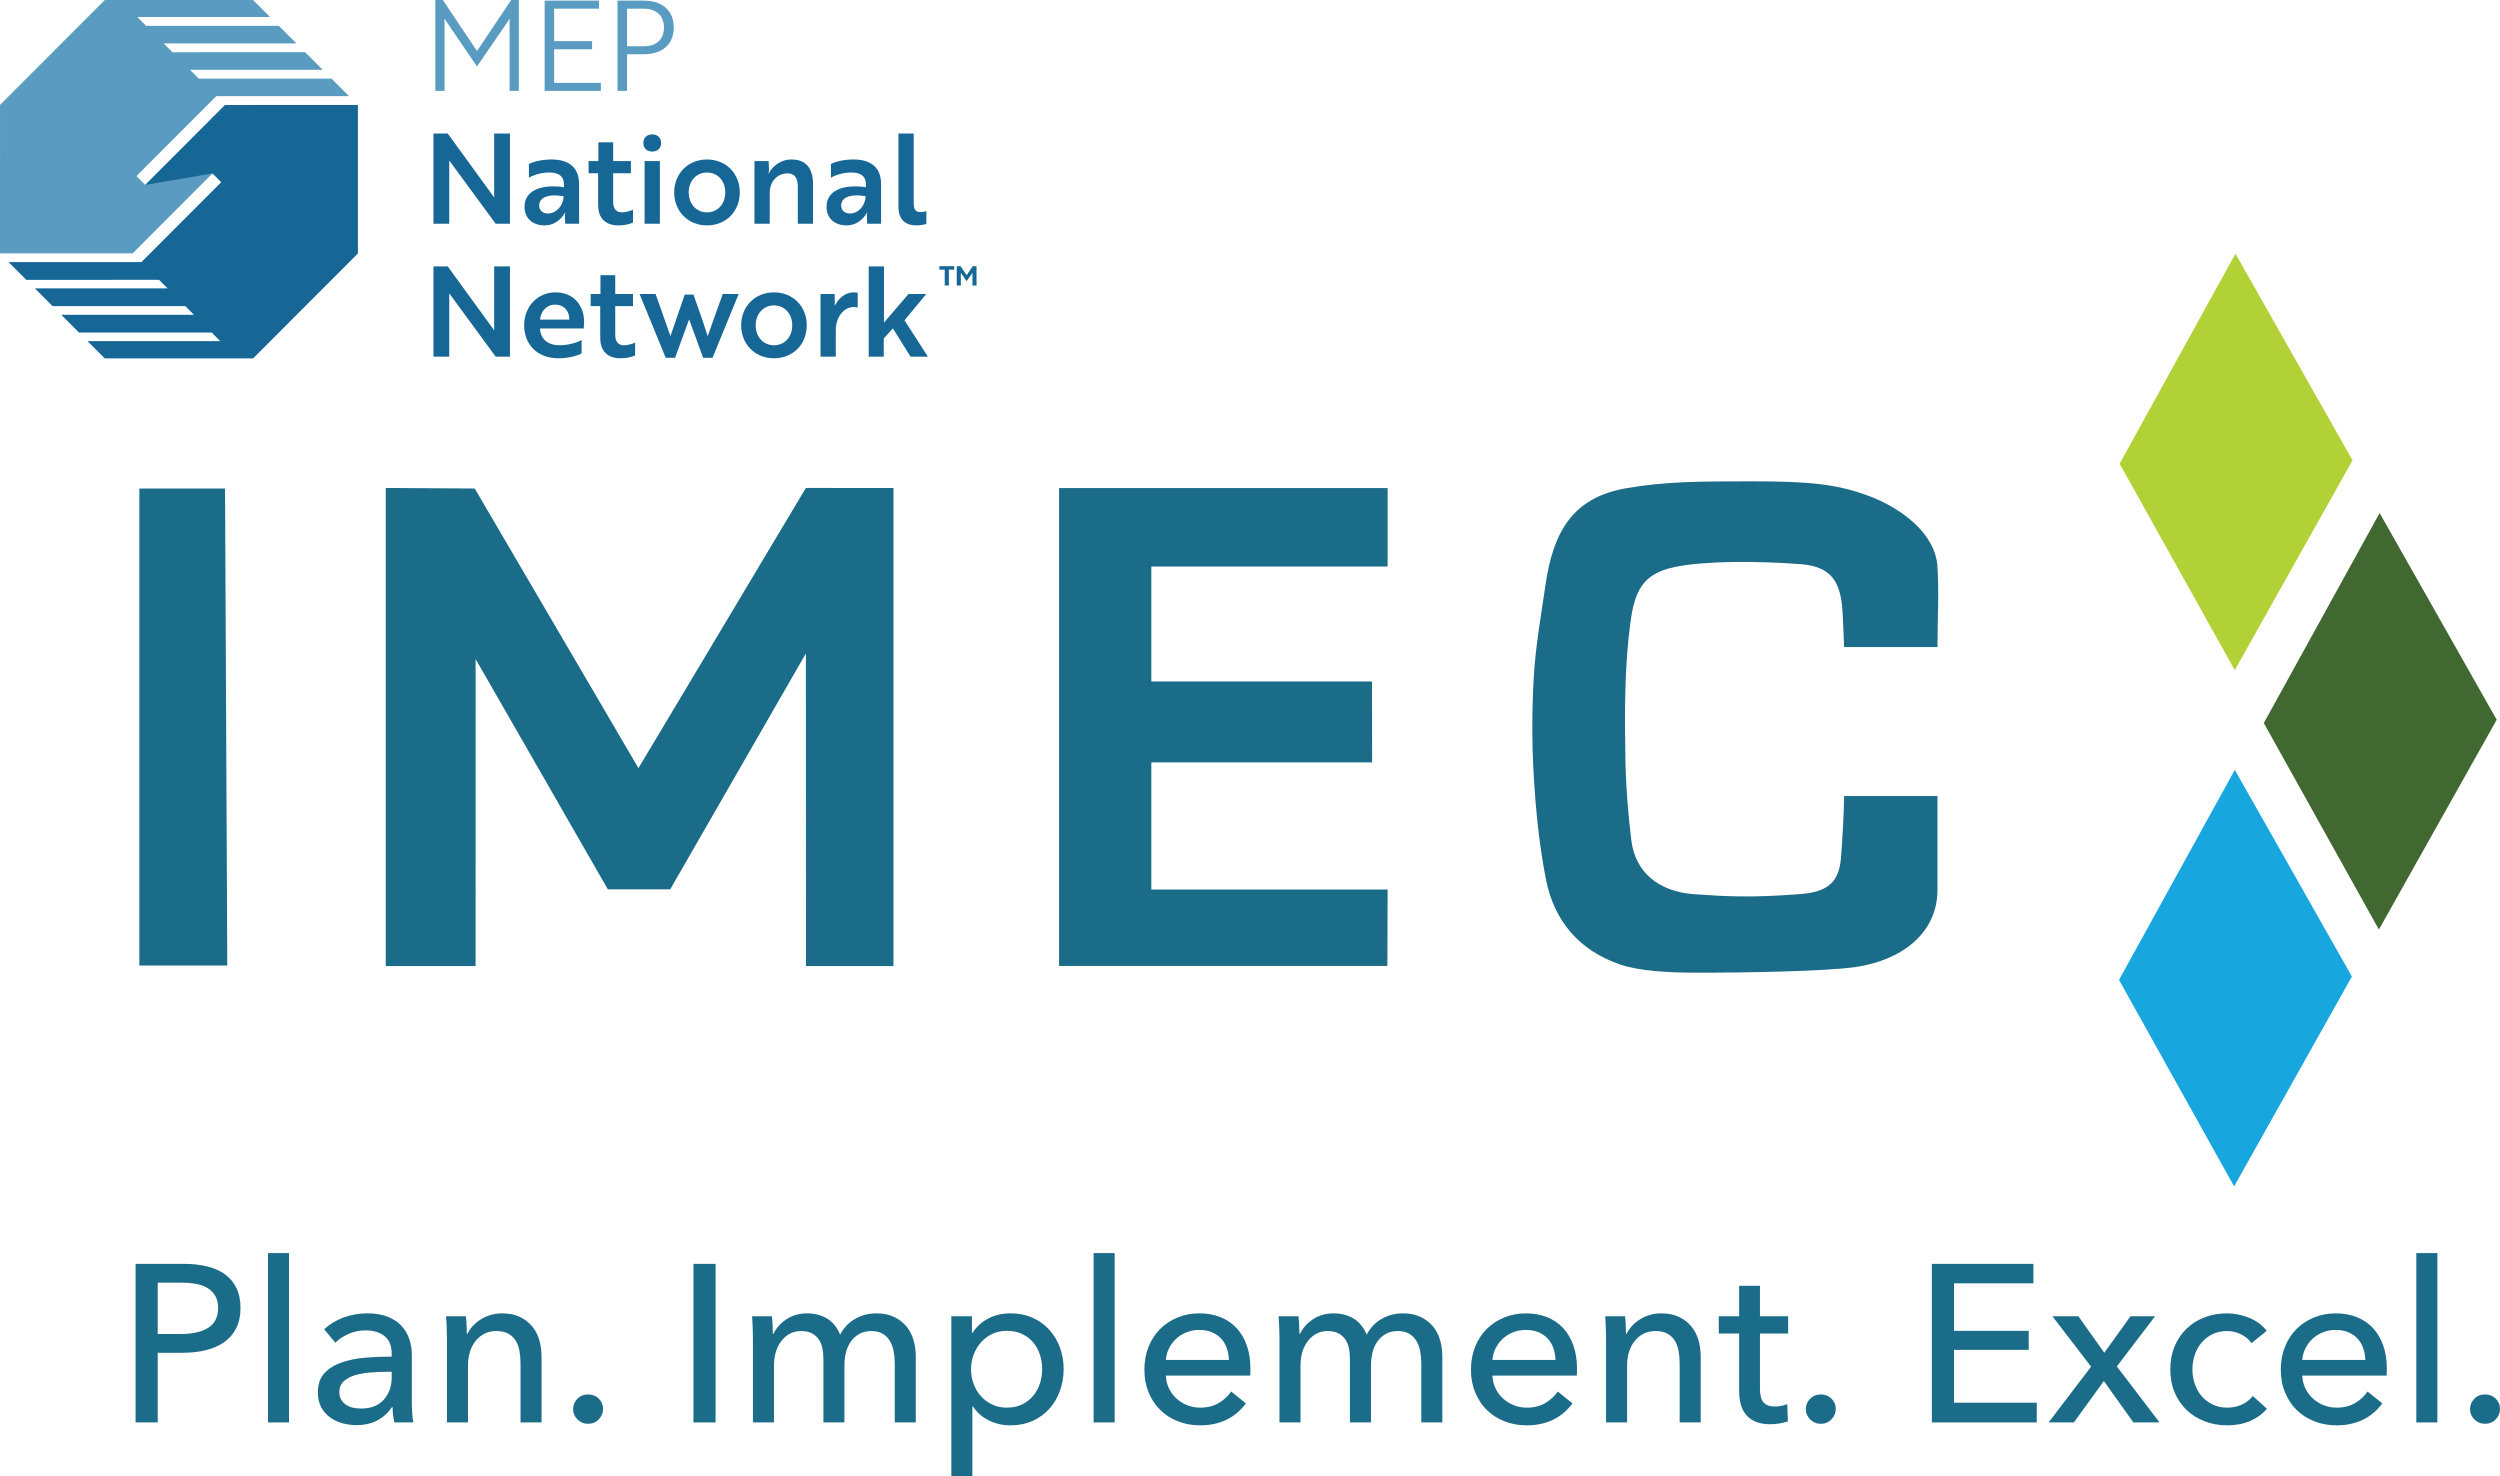 <svg width="105" height="62" viewBox="0 0 105 62" fill="none" xmlns="http://www.w3.org/2000/svg">
<g clip-path="url(#clip0_223_1959)">
<path d="M15.028 10.641L10.627 15.048H4.402L3.687 14.333H9.261L8.893 13.961C8.892 13.962 4.702 13.962 3.318 13.962L2.582 13.225H8.155L7.787 12.854C7.787 12.855 3.596 12.855 2.211 12.855L1.475 12.117H7.05L6.681 11.747C6.681 11.747 2.49 11.748 1.105 11.748L0.37 11.012H5.944L9.298 7.652L8.927 7.281L5.573 10.64C5.461 10.64 1.366 10.641 0 10.641L0.001 4.407L4.402 0H10.627L11.342 0.715H5.767L6.136 1.087C6.137 1.086 10.327 1.086 11.711 1.086L12.448 1.823H6.873L7.241 2.194C7.242 2.193 11.433 2.193 12.817 2.193L13.553 2.931H7.978L8.347 3.302C8.348 3.301 12.538 3.3 13.923 3.3L14.659 4.037H9.085L5.731 7.396L6.101 7.767L9.455 4.409C9.568 4.408 13.663 4.407 15.029 4.407L15.028 10.641Z" fill="#5A9BC2"/>
<path d="M8.927 7.281L6.101 7.767L9.455 4.409H15.029V10.641L10.627 15.048H4.402L3.687 14.333H9.261L8.893 13.96H3.318L2.582 13.225H8.155L7.787 12.854L2.211 12.855L1.475 12.117H7.05L6.681 11.747L1.105 11.748L0.37 11.012H5.944L9.297 7.652L8.927 7.281Z" fill="#166696"/>
<path d="M18.877 1.095C18.804 0.99 18.735 0.879 18.667 0.784C18.672 0.916 18.672 1.048 18.672 1.179V3.817H18.283V0H18.599L20.034 2.143L21.47 0H21.791V3.817H21.402V0.784C21.338 0.879 21.27 0.99 21.197 1.095L20.034 2.79L18.877 1.095Z" fill="#5A9BC2"/>
<path d="M22.875 3.817V0.026H25.157V0.363H23.274V1.727H24.868V2.069H23.274V3.48H25.236V3.817H22.875Z" fill="#5A9BC2"/>
<path d="M26.336 2.279V3.817H25.936V0.026H27.036C27.819 0.026 28.298 0.447 28.298 1.153C28.298 1.858 27.819 2.279 27.036 2.279L26.336 2.279ZM26.336 0.363V1.943H27.046C27.577 1.943 27.887 1.648 27.887 1.153C27.887 0.663 27.567 0.363 27.02 0.363L26.336 0.363Z" fill="#5A9BC2"/>
<path d="M20.818 9.398L18.868 6.74V9.398H18.206V5.608H18.805L20.755 8.293V5.608H21.418V9.398H20.818Z" fill="#166696"/>
<path d="M22.214 6.887C22.361 6.808 22.713 6.698 23.16 6.698C23.938 6.698 24.322 7.072 24.322 7.73V9.398H23.738L23.728 9.125C23.723 9.003 23.738 8.924 23.738 8.924H23.728C23.681 9.04 23.402 9.467 22.866 9.467C22.398 9.467 22.03 9.188 22.03 8.682C22.03 8.035 22.666 7.719 23.686 7.861V7.761C23.686 7.377 23.444 7.245 23.06 7.245C22.713 7.245 22.382 7.361 22.214 7.466L22.214 6.887ZM23.67 8.24C22.95 8.124 22.645 8.33 22.645 8.63C22.645 8.83 22.787 8.967 23.008 8.967C23.386 8.967 23.67 8.609 23.67 8.24Z" fill="#166696"/>
<path d="M25.131 6.766V5.977H25.752V6.766H26.498V7.277H25.752V8.482C25.752 8.809 25.92 8.919 26.114 8.919C26.277 8.919 26.456 8.867 26.587 8.809V9.346C26.467 9.409 26.241 9.467 25.957 9.467C25.557 9.467 25.157 9.272 25.126 8.703C25.126 8.619 25.121 8.53 25.121 8.44V7.277H24.721V6.766L25.131 6.766Z" fill="#166696"/>
<path d="M27.394 5.645C27.615 5.645 27.767 5.787 27.767 6.008C27.767 6.224 27.615 6.366 27.394 6.366C27.168 6.366 27.021 6.224 27.021 6.008C27.021 5.787 27.168 5.645 27.394 5.645ZM27.715 6.766V9.398H27.074V6.766H27.715Z" fill="#166696"/>
<path d="M31.071 8.082C31.071 8.877 30.493 9.467 29.694 9.467C28.9 9.467 28.316 8.877 28.316 8.082C28.316 7.287 28.9 6.698 29.694 6.698C30.493 6.698 31.071 7.287 31.071 8.082ZM30.461 8.082C30.461 7.587 30.135 7.245 29.694 7.245C29.257 7.245 28.926 7.587 28.926 8.082C28.926 8.577 29.257 8.919 29.694 8.919C30.135 8.919 30.461 8.577 30.461 8.082Z" fill="#166696"/>
<path d="M32.282 6.766L32.298 7.103C32.298 7.203 32.277 7.272 32.277 7.293H32.287C32.392 7.05 32.739 6.698 33.239 6.698C33.859 6.698 34.148 7.072 34.148 7.751V9.398H33.507V7.861C33.507 7.556 33.433 7.282 33.076 7.282C32.64 7.282 32.329 7.629 32.329 8.093V9.398H31.688V6.766H32.282Z" fill="#166696"/>
<path d="M34.898 6.887C35.045 6.808 35.397 6.698 35.844 6.698C36.622 6.698 37.006 7.072 37.006 7.73V9.398H36.422L36.412 9.125C36.407 9.003 36.422 8.924 36.422 8.924H36.412C36.365 9.04 36.086 9.467 35.55 9.467C35.082 9.467 34.714 9.188 34.714 8.682C34.714 8.035 35.35 7.719 36.37 7.861V7.761C36.37 7.377 36.128 7.245 35.744 7.245C35.397 7.245 35.066 7.361 34.898 7.466L34.898 6.887ZM36.354 8.24C35.634 8.124 35.329 8.33 35.329 8.63C35.329 8.83 35.471 8.967 35.692 8.967C36.07 8.967 36.354 8.609 36.354 8.24Z" fill="#166696"/>
<path d="M37.734 5.608H38.376V8.545C38.376 8.808 38.47 8.909 38.66 8.909C38.765 8.909 38.865 8.882 38.907 8.866V9.403C38.854 9.424 38.696 9.466 38.481 9.466C38.06 9.466 37.734 9.251 37.734 8.682L37.734 5.608Z" fill="#166696"/>
<path d="M20.818 14.98L18.868 12.321V14.98H18.206V11.19H18.805L20.755 13.874V11.19H21.418V14.98H20.818Z" fill="#166696"/>
<path d="M24.532 13.511C24.532 13.632 24.516 13.748 24.516 13.795H22.681C22.697 14.238 23.012 14.501 23.496 14.501C23.864 14.501 24.248 14.39 24.427 14.28V14.843C24.243 14.943 23.89 15.048 23.449 15.048C22.576 15.048 22.014 14.474 22.014 13.664C22.014 12.869 22.587 12.279 23.328 12.279C24.116 12.279 24.532 12.858 24.532 13.511ZM23.317 12.795C22.939 12.795 22.713 13.09 22.681 13.422H23.912C23.917 13.09 23.712 12.795 23.317 12.795Z" fill="#166696"/>
<path d="M25.219 12.348V11.558H25.84V12.348H26.586V12.858H25.84V14.064C25.84 14.39 26.008 14.501 26.202 14.501C26.365 14.501 26.544 14.448 26.675 14.39V14.927C26.555 14.99 26.328 15.048 26.045 15.048C25.645 15.048 25.245 14.854 25.214 14.285C25.214 14.201 25.209 14.111 25.209 14.022V12.858H24.809V12.348L25.219 12.348Z" fill="#166696"/>
<path d="M29.442 13.274C29.542 13.558 29.637 13.858 29.721 14.116C29.815 13.885 29.921 13.543 30.026 13.264L30.357 12.348H31.024L29.926 15.027H29.532L28.943 13.411L28.354 15.027H27.96L26.861 12.348H27.534C27.744 12.948 27.975 13.579 28.159 14.116C28.322 13.653 28.58 12.9 28.759 12.374H29.127L29.442 13.274Z" fill="#166696"/>
<path d="M33.884 13.664C33.884 14.459 33.305 15.048 32.506 15.048C31.712 15.048 31.129 14.459 31.129 13.664C31.129 12.869 31.712 12.279 32.506 12.279C33.305 12.279 33.884 12.869 33.884 13.664ZM33.274 13.664C33.274 13.169 32.948 12.827 32.506 12.827C32.07 12.827 31.739 13.169 31.739 13.664C31.739 14.159 32.07 14.501 32.506 14.501C32.948 14.501 33.274 14.159 33.274 13.664Z" fill="#166696"/>
<path d="M34.462 12.348H35.051C35.056 12.453 35.061 12.558 35.061 12.658C35.061 12.748 35.056 12.822 35.061 12.842C35.224 12.521 35.498 12.279 35.86 12.279C35.939 12.279 36.008 12.29 36.023 12.295V12.916C36.008 12.916 35.95 12.895 35.866 12.895C35.413 12.895 35.103 13.353 35.103 13.848V14.98H34.462L34.462 12.348Z" fill="#166696"/>
<path d="M37.989 13.453L38.972 14.98H38.242L37.501 13.79L37.117 14.216V14.98H36.486V11.19H37.127V13.548L38.158 12.348H38.904L37.989 13.453Z" fill="#166696"/>
<path d="M39.852 11.324V11.991H39.678V11.324H39.452V11.179H40.079V11.324H39.852Z" fill="#166696"/>
<path d="M40.355 11.457V11.991H40.183V11.179H40.343L40.599 11.559L40.855 11.179H41.014V11.991H40.843V11.457L40.599 11.808L40.355 11.457Z" fill="#166696"/>
<path d="M98.807 19.334L93.86 28.147L89.025 19.475L93.889 10.653L98.807 19.334Z" fill="#B1D137"/>
<path d="M104.862 30.229L99.914 39.041L95.08 30.369L99.944 21.547L104.862 30.229Z" fill="#426831"/>
<path d="M98.78 41.015L93.833 49.828L88.999 41.156L93.862 32.334L98.78 41.015Z" fill="#18A6DF"/>
<path d="M26.815 32.262L33.847 20.494L37.526 20.496L37.526 40.575H33.852L33.847 27.444L28.148 37.353H25.53L19.976 27.681L19.975 40.575H16.202L16.202 20.494L19.938 20.518L26.815 32.262Z" fill="#1B6C88"/>
<path d="M81.374 27.176H77.452C77.432 26.778 77.407 25.744 77.356 25.352C77.238 24.464 76.932 23.793 75.63 23.695C73.781 23.555 71.609 23.552 70.338 23.815C68.994 24.093 68.653 24.82 68.476 26.155C68.222 28.068 68.236 29.983 68.267 31.899C68.286 33.034 68.379 34.172 68.517 35.299C68.678 36.607 69.632 37.452 71.168 37.557C72.494 37.648 73.478 37.715 75.612 37.552C76.734 37.466 77.236 37.073 77.321 36.041C77.38 35.318 77.452 34.012 77.452 33.435H81.374V37.369C81.374 39.226 79.833 40.332 77.956 40.612C76.689 40.8 73.136 40.859 71.119 40.853C70.105 40.85 68.86 40.784 68.061 40.514C66.323 39.927 65.277 38.675 64.935 36.956C64.654 35.541 64.508 34.091 64.421 32.648C64.336 31.231 64.338 29.8 64.422 28.382C64.496 27.123 64.723 25.873 64.902 24.622C65.225 22.356 66.028 20.907 68.282 20.51C69.983 20.21 71.487 20.219 73.54 20.216C76.047 20.212 77.171 20.343 78.472 20.823C79.797 21.313 81.287 22.374 81.374 23.803C81.445 24.977 81.374 25.869 81.374 27.176Z" fill="#1B6C88"/>
<path d="M44.481 40.569L44.481 20.5H58.28V23.794H48.356V28.622H57.623C57.623 29.718 57.629 30.899 57.629 32.02C54.565 32.02 48.356 32.02 48.356 32.02V37.359H58.28L58.27 40.569H44.481Z" fill="#1B6C88"/>
<path d="M5.853 20.517H9.452L9.546 40.551H5.853V20.517Z" fill="#1B6C88"/>
<path d="M5.694 53.082H7.724C8.081 53.082 8.406 53.118 8.701 53.19C8.995 53.263 9.246 53.374 9.452 53.524C9.659 53.675 9.819 53.866 9.931 54.098C10.044 54.33 10.101 54.609 10.101 54.935C10.101 55.268 10.039 55.553 9.917 55.791C9.795 56.03 9.626 56.224 9.41 56.375C9.194 56.525 8.937 56.636 8.64 56.709C8.342 56.781 8.021 56.817 7.677 56.817H6.624V59.742H5.694L5.694 53.082ZM6.624 56.027H7.611C7.836 56.027 8.044 56.006 8.236 55.965C8.427 55.925 8.591 55.862 8.729 55.777C8.867 55.693 8.973 55.581 9.048 55.443C9.123 55.305 9.161 55.136 9.161 54.935C9.161 54.734 9.122 54.567 9.044 54.432C8.965 54.297 8.859 54.187 8.724 54.103C8.589 54.018 8.428 53.959 8.24 53.924C8.052 53.89 7.849 53.872 7.63 53.872H6.624V56.027Z" fill="#1B6C88"/>
<path d="M12.139 59.742H11.256V52.63H12.139V59.742Z" fill="#1B6C88"/>
<path d="M16.451 56.854C16.451 56.522 16.351 56.276 16.151 56.116C15.95 55.956 15.684 55.876 15.352 55.876C15.101 55.876 14.865 55.925 14.643 56.022C14.42 56.119 14.234 56.243 14.084 56.394L13.614 55.829C13.833 55.622 14.101 55.459 14.417 55.34C14.734 55.221 15.073 55.161 15.437 55.161C15.756 55.161 16.033 55.206 16.268 55.297C16.503 55.388 16.696 55.512 16.846 55.669C16.996 55.826 17.109 56.011 17.184 56.224C17.259 56.437 17.297 56.666 17.297 56.911V58.858C17.297 59.008 17.302 59.167 17.311 59.333C17.32 59.499 17.337 59.636 17.363 59.742H16.564C16.514 59.529 16.489 59.316 16.489 59.103H16.461C16.298 59.341 16.093 59.526 15.845 59.658C15.598 59.789 15.305 59.855 14.967 59.855C14.792 59.855 14.608 59.832 14.417 59.785C14.226 59.738 14.053 59.661 13.896 59.554C13.739 59.447 13.609 59.306 13.506 59.131C13.403 58.955 13.351 58.739 13.351 58.482C13.351 58.143 13.442 57.875 13.623 57.677C13.805 57.48 14.043 57.329 14.338 57.226C14.632 57.123 14.964 57.055 15.333 57.024C15.703 56.992 16.076 56.977 16.451 56.977L16.451 56.854ZM16.235 57.616C16.016 57.616 15.789 57.626 15.554 57.645C15.319 57.663 15.106 57.701 14.915 57.757C14.724 57.814 14.566 57.898 14.441 58.011C14.316 58.124 14.253 58.275 14.253 58.463C14.253 58.594 14.28 58.704 14.333 58.792C14.386 58.88 14.457 58.952 14.544 59.008C14.632 59.065 14.729 59.104 14.835 59.126C14.942 59.148 15.052 59.159 15.164 59.159C15.578 59.159 15.895 59.035 16.118 58.787C16.34 58.54 16.451 58.228 16.451 57.851V57.616H16.235Z" fill="#1B6C88"/>
<path d="M19.57 55.283C19.582 55.396 19.592 55.523 19.598 55.664C19.604 55.806 19.608 55.923 19.608 56.017H19.636C19.692 55.898 19.769 55.787 19.866 55.683C19.963 55.58 20.074 55.489 20.199 55.41C20.325 55.332 20.462 55.271 20.613 55.227C20.763 55.183 20.92 55.161 21.083 55.161C21.37 55.161 21.618 55.21 21.825 55.307C22.031 55.404 22.204 55.534 22.341 55.697C22.479 55.86 22.581 56.052 22.647 56.271C22.712 56.491 22.745 56.726 22.745 56.977V59.742H21.862V57.268C21.862 57.086 21.848 56.914 21.82 56.751C21.792 56.588 21.74 56.444 21.665 56.318C21.59 56.193 21.486 56.092 21.355 56.017C21.223 55.942 21.054 55.904 20.848 55.904C20.497 55.904 20.21 56.037 19.988 56.304C19.766 56.571 19.655 56.927 19.655 57.372V59.742H18.771V56.243C18.771 56.124 18.768 55.97 18.762 55.782C18.756 55.594 18.746 55.428 18.734 55.283L19.57 55.283Z" fill="#1B6C88"/>
<path d="M25.329 59.178C25.329 59.341 25.27 59.485 25.151 59.611C25.032 59.736 24.881 59.799 24.7 59.799C24.524 59.799 24.376 59.738 24.253 59.615C24.131 59.493 24.07 59.35 24.07 59.187C24.07 59.018 24.13 58.872 24.249 58.75C24.368 58.627 24.518 58.566 24.7 58.566C24.881 58.566 25.032 58.626 25.151 58.745C25.27 58.864 25.329 59.008 25.329 59.178Z" fill="#1B6C88"/>
<path d="M30.055 59.742H29.125V53.082H30.055V59.742Z" fill="#1B6C88"/>
<path d="M33.028 55.41C33.275 55.244 33.568 55.161 33.906 55.161C34.207 55.161 34.478 55.23 34.719 55.368C34.96 55.506 35.15 55.735 35.287 56.055C35.438 55.766 35.648 55.545 35.917 55.392C36.186 55.238 36.48 55.161 36.8 55.161C37.088 55.161 37.335 55.21 37.542 55.307C37.749 55.404 37.921 55.534 38.059 55.697C38.197 55.86 38.298 56.052 38.364 56.271C38.43 56.491 38.463 56.726 38.463 56.977V59.742H37.58V57.268C37.58 57.086 37.564 56.914 37.533 56.751C37.501 56.588 37.448 56.444 37.373 56.318C37.298 56.193 37.198 56.092 37.072 56.017C36.947 55.942 36.787 55.904 36.593 55.904C36.393 55.904 36.221 55.947 36.077 56.031C35.932 56.116 35.815 56.226 35.724 56.361C35.633 56.495 35.568 56.648 35.527 56.817C35.486 56.986 35.466 57.159 35.466 57.334V59.742H34.583V57.09C34.583 56.914 34.567 56.754 34.536 56.61C34.504 56.466 34.451 56.342 34.376 56.238C34.301 56.135 34.204 56.053 34.085 55.994C33.966 55.934 33.819 55.904 33.643 55.904C33.318 55.904 33.047 56.037 32.831 56.304C32.615 56.571 32.507 56.927 32.507 57.372V59.742H31.623V56.243C31.623 56.124 31.62 55.97 31.614 55.782C31.608 55.594 31.598 55.428 31.586 55.283H32.422C32.434 55.396 32.444 55.523 32.45 55.664C32.456 55.806 32.459 55.923 32.459 56.017H32.488C32.6 55.779 32.781 55.576 33.028 55.41Z" fill="#1B6C88"/>
<path d="M40.84 62H39.956V55.283H40.821V55.98H40.849C40.993 55.741 41.204 55.545 41.481 55.392C41.76 55.238 42.083 55.161 42.452 55.161C42.783 55.161 43.084 55.221 43.356 55.34C43.628 55.459 43.862 55.625 44.059 55.838C44.255 56.052 44.407 56.301 44.513 56.586C44.62 56.872 44.673 57.177 44.673 57.503C44.673 57.83 44.62 58.137 44.513 58.425C44.407 58.714 44.257 58.965 44.063 59.178C43.87 59.391 43.636 59.559 43.361 59.681C43.086 59.803 42.776 59.865 42.433 59.865C42.114 59.865 41.814 59.795 41.533 59.658C41.252 59.52 41.03 59.325 40.868 59.074H40.84V62ZM43.771 57.503C43.771 57.297 43.739 57.096 43.677 56.901C43.614 56.707 43.52 56.535 43.395 56.384C43.27 56.233 43.115 56.114 42.93 56.027C42.745 55.939 42.531 55.895 42.286 55.895C42.061 55.895 41.856 55.939 41.671 56.027C41.486 56.114 41.328 56.233 41.197 56.384C41.065 56.535 40.963 56.707 40.891 56.901C40.819 57.096 40.783 57.3 40.783 57.513C40.783 57.726 40.819 57.93 40.891 58.124C40.963 58.319 41.065 58.49 41.197 58.637C41.328 58.784 41.486 58.902 41.671 58.99C41.856 59.078 42.061 59.121 42.286 59.121C42.531 59.121 42.745 59.076 42.93 58.985C43.115 58.894 43.27 58.773 43.395 58.623C43.52 58.472 43.614 58.3 43.677 58.105C43.739 57.911 43.771 57.71 43.771 57.503Z" fill="#1B6C88"/>
<path d="M46.815 59.742H45.932V52.63H46.815V59.742Z" fill="#1B6C88"/>
<path d="M52.517 57.475V57.626C52.517 57.676 52.514 57.726 52.508 57.776H48.966C48.972 57.963 49.014 58.139 49.093 58.304C49.171 58.469 49.276 58.612 49.407 58.734C49.539 58.855 49.691 58.95 49.863 59.019C50.035 59.087 50.218 59.121 50.413 59.121C50.713 59.121 50.973 59.055 51.192 58.924C51.411 58.792 51.584 58.632 51.709 58.444L52.329 58.943C52.091 59.259 51.811 59.491 51.488 59.641C51.166 59.79 50.807 59.865 50.413 59.865C50.074 59.865 49.761 59.808 49.473 59.695C49.185 59.582 48.938 59.424 48.731 59.22C48.524 59.017 48.361 58.77 48.242 58.482C48.123 58.193 48.064 57.874 48.064 57.522C48.064 57.177 48.122 56.859 48.238 56.568C48.354 56.276 48.516 56.027 48.723 55.82C48.93 55.613 49.175 55.451 49.457 55.335C49.74 55.219 50.044 55.161 50.37 55.161C50.697 55.161 50.993 55.214 51.26 55.321C51.527 55.428 51.753 55.581 51.938 55.782C52.123 55.983 52.266 56.226 52.366 56.511C52.467 56.796 52.517 57.118 52.517 57.475ZM51.615 57.118C51.609 56.942 51.579 56.778 51.526 56.624C51.473 56.47 51.394 56.337 51.291 56.224C51.188 56.111 51.059 56.022 50.906 55.956C50.752 55.89 50.572 55.857 50.366 55.857C50.178 55.857 50.001 55.89 49.835 55.956C49.669 56.022 49.525 56.111 49.403 56.224C49.281 56.337 49.18 56.47 49.102 56.624C49.024 56.778 48.978 56.942 48.966 57.118H51.615Z" fill="#1B6C88"/>
<path d="M55.143 55.41C55.39 55.244 55.683 55.161 56.021 55.161C56.322 55.161 56.593 55.23 56.834 55.368C57.075 55.506 57.264 55.735 57.402 56.055C57.553 55.766 57.762 55.545 58.032 55.392C58.301 55.238 58.595 55.161 58.915 55.161C59.203 55.161 59.45 55.21 59.657 55.307C59.864 55.404 60.036 55.534 60.174 55.697C60.312 55.86 60.413 56.052 60.479 56.271C60.545 56.491 60.578 56.726 60.578 56.977V59.742H59.695V57.268C59.695 57.086 59.679 56.914 59.648 56.751C59.616 56.588 59.563 56.444 59.488 56.318C59.413 56.193 59.312 56.092 59.187 56.017C59.062 55.942 58.902 55.904 58.708 55.904C58.508 55.904 58.335 55.947 58.191 56.031C58.047 56.116 57.93 56.226 57.839 56.361C57.748 56.495 57.682 56.648 57.642 56.817C57.601 56.986 57.581 57.159 57.581 57.334V59.742H56.697V57.09C56.697 56.914 56.682 56.754 56.651 56.61C56.619 56.466 56.566 56.342 56.491 56.238C56.416 56.135 56.319 56.053 56.2 55.994C56.081 55.934 55.933 55.904 55.758 55.904C55.432 55.904 55.162 56.037 54.945 56.304C54.729 56.571 54.621 56.927 54.621 57.372V59.742H53.738V56.243C53.738 56.124 53.735 55.97 53.729 55.782C53.722 55.594 53.713 55.428 53.701 55.283H54.537C54.549 55.396 54.559 55.523 54.565 55.664C54.571 55.806 54.574 55.923 54.574 56.017H54.602C54.715 55.779 54.895 55.576 55.143 55.41Z" fill="#1B6C88"/>
<path d="M66.233 57.475V57.626C66.233 57.676 66.23 57.726 66.224 57.776H62.682C62.688 57.963 62.73 58.139 62.809 58.304C62.887 58.469 62.992 58.612 63.123 58.734C63.255 58.855 63.407 58.95 63.579 59.019C63.751 59.087 63.935 59.121 64.129 59.121C64.43 59.121 64.689 59.055 64.909 58.924C65.128 58.792 65.3 58.632 65.425 58.444L66.045 58.943C65.807 59.259 65.527 59.491 65.204 59.641C64.882 59.79 64.523 59.865 64.129 59.865C63.791 59.865 63.477 59.808 63.189 59.695C62.901 59.582 62.654 59.424 62.447 59.22C62.241 59.017 62.078 58.77 61.959 58.482C61.84 58.193 61.78 57.874 61.78 57.522C61.78 57.177 61.838 56.859 61.954 56.568C62.07 56.276 62.232 56.027 62.439 55.82C62.646 55.613 62.891 55.451 63.173 55.335C63.456 55.219 63.76 55.161 64.087 55.161C64.413 55.161 64.71 55.214 64.977 55.321C65.243 55.428 65.469 55.581 65.654 55.782C65.84 55.983 65.982 56.226 66.083 56.511C66.183 56.796 66.233 57.118 66.233 57.475ZM65.331 57.118C65.325 56.942 65.295 56.778 65.242 56.624C65.189 56.47 65.111 56.337 65.007 56.224C64.904 56.111 64.775 56.022 64.622 55.956C64.468 55.89 64.288 55.857 64.082 55.857C63.894 55.857 63.717 55.89 63.551 55.956C63.385 56.022 63.241 56.111 63.119 56.224C62.997 56.337 62.897 56.47 62.818 56.624C62.74 56.778 62.694 56.942 62.682 57.118H65.331Z" fill="#1B6C88"/>
<path d="M68.253 55.283C68.266 55.396 68.275 55.523 68.281 55.664C68.287 55.806 68.291 55.923 68.291 56.017H68.319C68.375 55.898 68.452 55.787 68.549 55.683C68.646 55.58 68.757 55.489 68.882 55.41C69.008 55.332 69.146 55.271 69.296 55.227C69.446 55.183 69.603 55.161 69.766 55.161C70.054 55.161 70.301 55.21 70.508 55.307C70.714 55.404 70.887 55.534 71.025 55.697C71.162 55.86 71.264 56.052 71.33 56.271C71.396 56.491 71.429 56.726 71.429 56.977V59.742H70.546V57.268C70.546 57.086 70.531 56.914 70.503 56.751C70.475 56.588 70.423 56.444 70.348 56.318C70.273 56.193 70.17 56.092 70.038 56.017C69.906 55.942 69.738 55.904 69.531 55.904C69.18 55.904 68.894 56.037 68.671 56.304C68.449 56.571 68.338 56.927 68.338 57.372V59.742H67.454V56.243C67.454 56.124 67.451 55.97 67.445 55.782C67.439 55.594 67.429 55.428 67.417 55.283L68.253 55.283Z" fill="#1B6C88"/>
<path d="M75.102 56.008H73.918V58.324C73.918 58.593 73.968 58.785 74.068 58.901C74.168 59.017 74.328 59.074 74.548 59.074C74.629 59.074 74.717 59.066 74.811 59.048C74.905 59.031 74.989 59.005 75.064 58.971L75.092 59.695C74.986 59.733 74.868 59.763 74.74 59.785C74.612 59.806 74.478 59.818 74.341 59.818C73.921 59.818 73.6 59.701 73.378 59.469C73.156 59.237 73.044 58.889 73.044 58.425V56.008H72.189V55.283H73.044V54.004H73.918V55.283H75.102V56.008Z" fill="#1B6C88"/>
<path d="M77.103 59.178C77.103 59.341 77.043 59.485 76.924 59.611C76.805 59.736 76.655 59.799 76.473 59.799C76.298 59.799 76.149 59.738 76.027 59.615C75.905 59.493 75.844 59.35 75.844 59.187C75.844 59.018 75.903 58.872 76.022 58.75C76.141 58.627 76.292 58.566 76.473 58.566C76.655 58.566 76.805 58.626 76.924 58.745C77.043 58.864 77.103 59.008 77.103 59.178Z" fill="#1B6C88"/>
<path d="M82.068 58.914H85.544V59.742H81.138V53.082H85.403V53.9H82.068V55.895H85.206V56.694H82.068V58.914Z" fill="#1B6C88"/>
<path d="M87.826 57.4L86.201 55.283H87.291L88.381 56.816L89.48 55.283H90.513L88.907 57.39L90.701 59.742H89.602L88.362 58.002L87.103 59.742H86.041L87.826 57.4Z" fill="#1B6C88"/>
<path d="M94.563 56.412C94.469 56.268 94.328 56.147 94.14 56.05C93.952 55.953 93.751 55.904 93.538 55.904C93.307 55.904 93.102 55.948 92.923 56.036C92.745 56.124 92.593 56.241 92.468 56.389C92.342 56.536 92.247 56.707 92.181 56.901C92.115 57.096 92.082 57.3 92.082 57.513C92.082 57.726 92.115 57.93 92.181 58.124C92.247 58.319 92.342 58.49 92.468 58.637C92.593 58.784 92.746 58.902 92.928 58.99C93.109 59.078 93.316 59.121 93.548 59.121C93.773 59.121 93.978 59.078 94.163 58.99C94.348 58.902 94.5 58.783 94.619 58.632L95.211 59.168C95.023 59.388 94.788 59.559 94.506 59.681C94.224 59.803 93.905 59.865 93.548 59.865C93.203 59.865 92.885 59.808 92.594 59.695C92.303 59.582 92.051 59.424 91.838 59.22C91.625 59.017 91.457 58.77 91.335 58.482C91.213 58.193 91.152 57.87 91.152 57.513C91.152 57.162 91.212 56.842 91.331 56.553C91.45 56.265 91.616 56.017 91.829 55.81C92.041 55.603 92.294 55.443 92.585 55.33C92.876 55.218 93.191 55.161 93.529 55.161C93.842 55.161 94.154 55.224 94.464 55.349C94.774 55.475 95.02 55.656 95.201 55.895L94.563 56.412Z" fill="#1B6C88"/>
<path d="M100.246 57.475V57.626C100.246 57.676 100.243 57.726 100.237 57.776H96.695C96.701 57.963 96.743 58.139 96.822 58.304C96.9 58.469 97.005 58.612 97.136 58.734C97.268 58.855 97.42 58.95 97.592 59.019C97.764 59.087 97.947 59.121 98.142 59.121C98.442 59.121 98.702 59.055 98.921 58.924C99.141 58.792 99.313 58.632 99.438 58.444L100.058 58.943C99.82 59.259 99.54 59.491 99.217 59.641C98.895 59.79 98.536 59.865 98.142 59.865C97.803 59.865 97.49 59.808 97.202 59.695C96.914 59.582 96.667 59.424 96.46 59.22C96.253 59.017 96.09 58.77 95.972 58.482C95.852 58.193 95.793 57.874 95.793 57.522C95.793 57.177 95.851 56.859 95.967 56.568C96.083 56.276 96.245 56.027 96.452 55.82C96.659 55.613 96.904 55.451 97.186 55.335C97.469 55.219 97.773 55.161 98.1 55.161C98.426 55.161 98.722 55.214 98.989 55.321C99.256 55.428 99.482 55.581 99.667 55.782C99.852 55.983 99.995 56.226 100.096 56.511C100.196 56.796 100.246 57.118 100.246 57.475ZM99.344 57.118C99.338 56.942 99.308 56.778 99.255 56.624C99.202 56.47 99.123 56.337 99.02 56.224C98.917 56.111 98.788 56.022 98.635 55.956C98.481 55.89 98.301 55.857 98.095 55.857C97.907 55.857 97.73 55.89 97.564 55.956C97.398 56.022 97.254 56.111 97.132 56.224C97.01 56.337 96.909 56.47 96.831 56.624C96.753 56.778 96.707 56.942 96.695 57.118H99.344Z" fill="#1B6C88"/>
<path d="M102.37 59.742H101.486V52.63H102.37V59.742Z" fill="#1B6C88"/>
<path d="M105 59.178C105 59.341 104.941 59.485 104.822 59.611C104.703 59.736 104.552 59.799 104.371 59.799C104.195 59.799 104.047 59.738 103.924 59.615C103.802 59.493 103.741 59.35 103.741 59.187C103.741 59.018 103.801 58.872 103.92 58.75C104.039 58.627 104.189 58.566 104.371 58.566C104.552 58.566 104.703 58.626 104.822 58.745C104.941 58.864 105 59.008 105 59.178Z" fill="#1B6C88"/>
</g>
<defs>
<clipPath id="clip0_223_1959">
<rect width="105" height="62" fill="white"/>
</clipPath>
</defs>
</svg>
